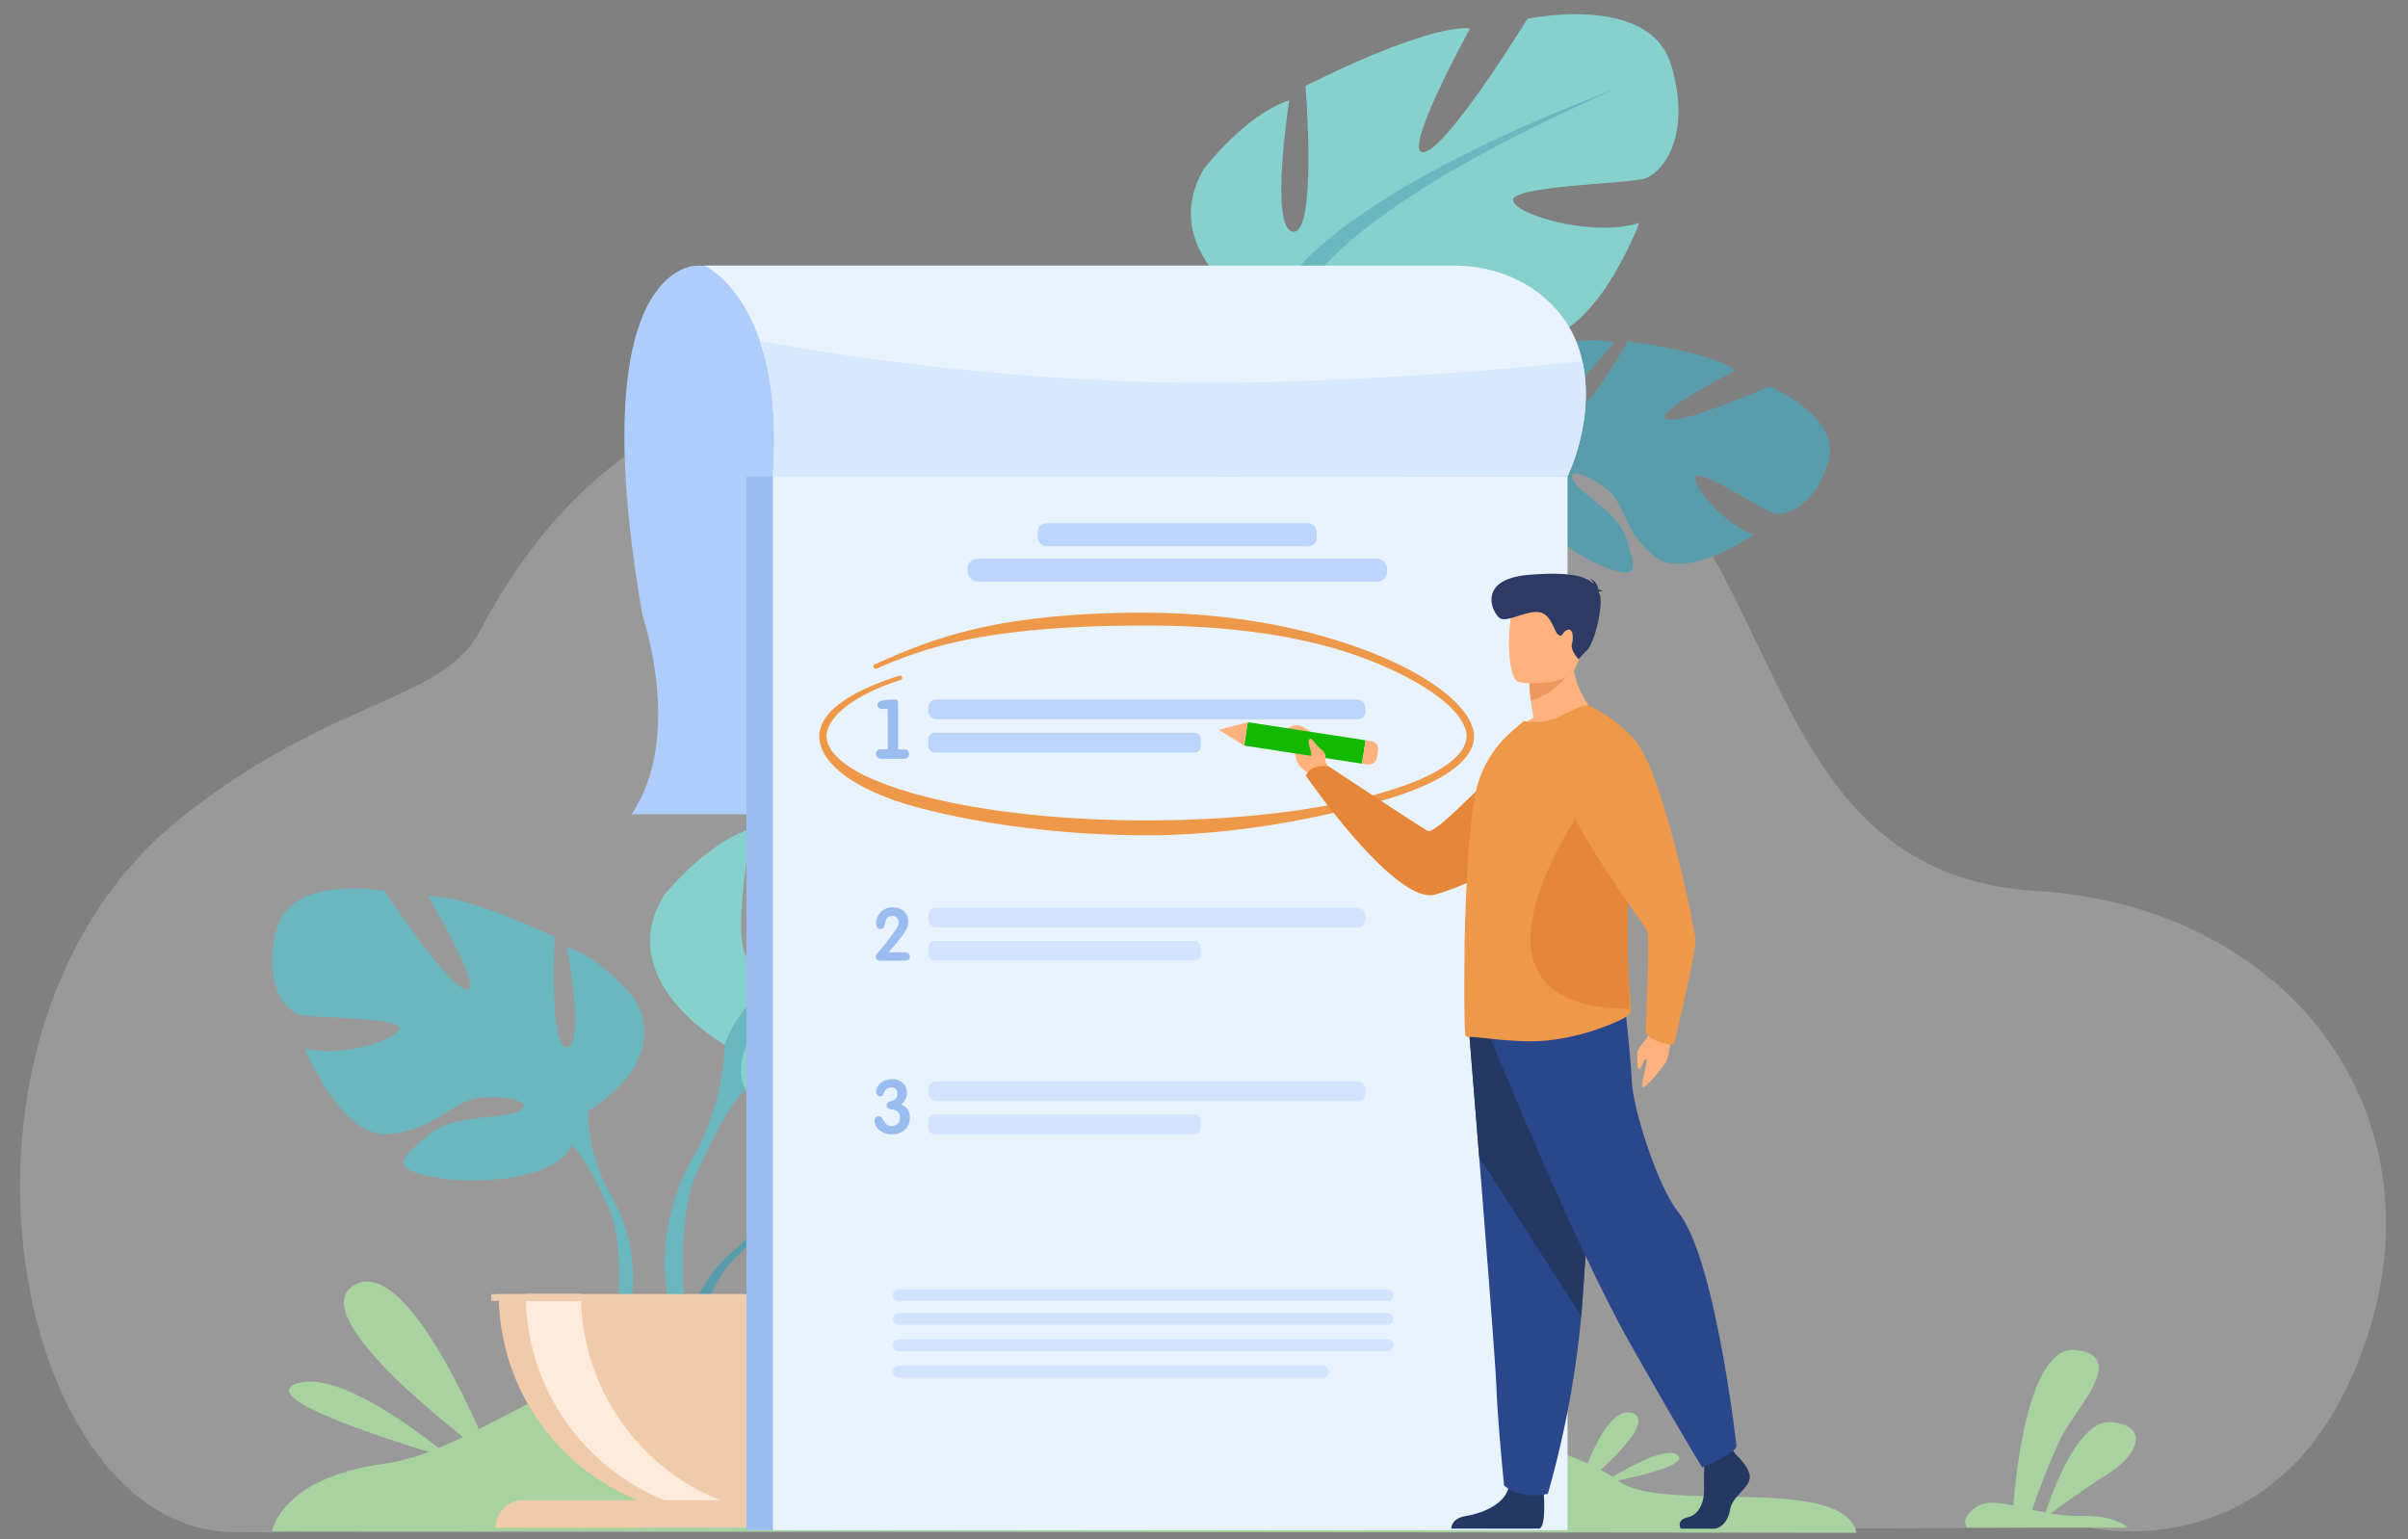 <svg id="_Layer_" data-name="&lt;Layer&gt;" xmlns="http://www.w3.org/2000/svg" width="560" height="358" viewBox="0 0 560 358"><rect x="0" y="0" width="560" height="358" fill="#808080" stroke="none"/><defs><style>.cls-1{fill:#fff;opacity:0.2;}.cls-2{fill:#a8d29f;}.cls-3{fill:#afcdfb;}.cls-4{fill:#599dad;}.cls-5{fill:#6bb7bf;}.cls-6{fill:#86d1cd;}.cls-7{fill:#efcbab;}.cls-8{fill:#ffebdc;}.cls-9{fill:#efcdaf;}.cls-10{fill:#9abcef;}.cls-11{fill:#e9f3fe;}.cls-12{fill:#d8e8fd;}.cls-13{fill:#bbd5fc;}.cls-14{fill:#d2e4fd;}.cls-15{fill:#ee9849;}.cls-16{fill:#ffb27d;}.cls-17{fill:#e58638;}.cls-18{fill:#12b900;}.cls-19{fill:#233862;}.cls-20{fill:#2b478b;}.cls-21{fill:#ed985f;}.cls-22{fill:#2c3a64;}</style></defs><path class="cls-1" d="M485.93,355.29s40.55,9.62,60.52-34c25.9-56.53-10.45-110.23-73.16-114.1-90.44-5.57-40.32-150-183-110.79-40.13,11-127.41-45.85-178.79,50.51-8.74,16.38-34.86,15.58-69.65,43.53C-19.56,239.8,2.53,355.82,54.25,356.34S485.93,355.29,485.93,355.29Z"/><path class="cls-2" d="M63.29,356.13s1.89-12.35,25.94-15.67,46.42-30,86.09-26.1,72.59,28.13,117.74,20.69,73.43,2.05,83.56,9.52,52.05-1.75,55.14,11.94Z"/><path class="cls-3" d="M162.17,61.79S135,60.46,149.43,143.21c0,0,9.68,28.08-2.55,46.19H326.93V61.79Z"/><path class="cls-4" d="M180.66,276.91s-12.57-14.67-.77-24c0,0,8.62-5.22,15.65-4.8,0,0-10,16.71-6.74,18.37s9.76-19.42,9.76-19.42,19.62-1.9,25.93,1.14c0,0-16.77,13.72-13.24,14.54s21.65-12.66,21.65-12.66,18.26,3.11,17.28,14.25-7.26,14.58-10,14.28-18.94-6.47-19.29-4.2,9.38,9.67,16.2,10c0,0-12.87,14.2-21.43,10.1s-9.28-10.59-14.62-13-9.88-2.43-7.68.05,11.85,4.9,14.9,10.29,5.79,9-3.06,7.71-23.24-7.81-23.87-15.23Z"/><path class="cls-4" d="M241.21,264.64s-49.59-1.91-60.55,12.27a35.81,35.81,0,0,1-9.87,13.86l-1.16,3.17s8.59-9.06,11.67-9.61C181.3,284.33,176.49,266.76,241.21,264.64Z"/><path class="cls-4" d="M170.79,290.77s-10.65,7.88-11.39,21.94l1.94.18s3.4-14.55,9.54-20.24S170.79,290.77,170.79,290.77Z"/><path class="cls-5" d="M136.69,258.46s20-11.21,10.67-26.41c0,0-7.47-9.34-15.48-11.74,0,0,4.27,22.68,0,23.21S129,217.91,129,217.91s-21.08-10.14-29.35-9.34c0,0,13.08,22.14,8.81,21.61s-19-22.94-19-22.94-21.61-4-25.07,8.8,2.13,19.21,5.33,20,23.75.53,23.21,3.2-14.4,6.94-22.14,4.54c0,0,8.54,21.07,19.74,20s14.67-8,21.61-8.53,12,1.33,8.54,3.2-15.21.61-20.81,5.37-10.14,7.7.27,9.84,29.08.8,32.81-7.21Z"/><path class="cls-5" d="M74.26,220s56,18.14,62.43,38.42A42.52,42.52,0,0,0,142,277.93v4s-5.87-13.61-9.07-15.48C133,266.46,145.49,248.85,74.26,220Z"/><path class="cls-5" d="M142,277.93s8.64,13.12,3.72,29.1l-2.23-.6s2.16-17.59-2.36-26.44S142,277.93,142,277.93Z"/><path class="cls-6" d="M168.52,243s-26.38-14.78-14.07-34.82c0,0,9.85-12.31,20.4-15.47,0,0-5.63,29.89,0,30.59s3.87-33.76,3.87-33.76,27.78-13.36,38.68-12.31c0,0-17.23,29.19-11.6,28.49s25-30.25,25-30.25,28.48-5.27,33,11.61-2.81,25.32-7,26.37-31.3.71-30.6,4.22,19,9.15,29.19,6c0,0-11.25,27.79-26,26.38S210,239.49,200.87,238.79s-15.82,1.75-11.25,4.22,20,.8,27.43,7.08,13.36,10.15-.35,13-38.33,1.06-43.26-9.49Z"/><path class="cls-5" d="M250.81,192.36S177,216.28,168.52,243c0,0,.35,12-7,25.67V274s7.73-17.93,11.95-20.39C173.44,253.56,156.91,230.35,250.81,192.36Z"/><path class="cls-5" d="M161.49,268.68S150.1,286,156.59,307l2.93-.79s-2.85-23.19,3.11-34.85S161.49,268.68,161.49,268.68Z"/><path class="cls-7" d="M167.63,352.68A51.67,51.67,0,0,0,219.3,301H116A51.67,51.67,0,0,0,167.63,352.68Z"/><path class="cls-8" d="M180.34,352.28a50.3,50.3,0,0,1-6.42.4A51.66,51.66,0,0,1,122.26,301H135.1A51.66,51.66,0,0,0,180.34,352.28Z"/><path class="cls-7" d="M220,355.31H115.25a6.38,6.38,0,0,1,6.38-6.38h92a6.38,6.38,0,0,1,6.37,6.38Z"/><rect class="cls-9" x="114.27" y="301.01" width="106.21" height="1.58"/><path class="cls-4" d="M354.59,104.57s-9-17.08,4.51-23.58c0,0,9.55-3.2,16.32-1.25,0,0-13.39,14.11-10.61,16.44s13.78-16.8,13.78-16.8,19.56,2.45,25.05,6.8c0,0-19.37,9.71-16.11,11.28s23.9-7.59,23.9-7.59,17.13,7,13.74,17.69-10.29,12.63-12.92,11.73-17.06-10.47-17.9-8.33,7,11.49,13.61,13.33c0,0-15.68,11-23.13,5.15s-6.73-12.38-11.4-15.92-9.11-4.54-7.51-1.64,10.49,7.38,12.28,13.32,3.67,10.08-4.68,6.84-21-12.72-19.95-20.1Z"/><path class="cls-4" d="M416.35,105.89s-48-12.76-61.76-1.32a35.94,35.94,0,0,1-12.68,11.35l-1.83,2.84s10.37-7,13.49-6.82C353.57,111.94,352.74,93.74,416.35,105.89Z"/><path class="cls-4" d="M341.91,115.92S329.8,121.27,326,134.83l1.84.59s6.51-13.44,13.76-17.64S341.91,115.92,341.91,115.92Z"/><path class="cls-6" d="M295,73.77s-26.8-14-15.09-34.39c0,0,9.47-12.59,19.92-16.07,0,0-4.73,30.05.91,30.58S303.6,20,303.6,20,331,5.85,341.9,6.58c0,0-16.36,29.69-10.76,28.81s24.06-31,24.06-31S383.52-1.7,388.59,15s-2.06,25.39-6.25,26.57-31.26,1.64-30.45,5.13,19.25,8.57,29.35,5.11c0,0-10.42,28.1-25.23,27.13s-19.64-10-28.8-10.4-15.77,2.23-11.13,4.56,20.06.21,27.63,6.26,13.66,9.75,0,13-38.29,2.19-43.52-8.21Z"/><path class="cls-5" d="M375.74,20.7S302.63,46.8,295,73.77c0,0,.71,11.94-6.26,25.87l.15,5.27s7.2-18.16,11.35-20.75C300.23,84.16,283,61.46,375.74,20.7Z"/><path class="cls-5" d="M288.73,99.64s-10.87,17.62-3.76,38.47l2.91-.87s-3.53-23.09,2.07-34.93S288.73,99.64,288.73,99.64Z"/><rect class="cls-10" x="173.59" y="110.77" width="187.97" height="245.14"/><rect class="cls-11" x="179.73" y="110.77" width="184.81" height="245.14"/><path class="cls-2" d="M494.87,355.31H457.62c-2-1.69,1.38-5.54,4.91-5.8a22,22,0,0,1,5.69.68c.51-6.81,3.44-37.41,14.47-36.18,12.4,1.38,0,13.48-3.51,20.64a168.67,168.67,0,0,0-6.59,16.5c1,.22,2.05.44,3.12.63,1.64-5,7.76-22,15.53-21,9.14,1.16,5.47,8-1,12-4.75,3-10.58,7.2-13.35,9.24a39.68,39.68,0,0,0,7.28.58C490.54,352.42,493.66,354.3,494.87,355.31Z"/><path class="cls-11" d="M364.55,110.76H179.73c1-14-.51-24.13-3-31.43-4.74-14-12.91-17.55-12.91-17.55h174.3c14.87,0,26.41,9,29.55,20.86.12.45.22.89.32,1.34C371,97.6,364.67,110.51,364.55,110.76Z"/><path class="cls-12" d="M364.55,110.76H179.73c1-14-.51-24.13-3-31.43,18.88,3.46,65.66,10.83,115.73,9.59,32.4-.8,58-3,75.53-4.94C371,97.6,364.67,110.51,364.55,110.76Z"/><rect class="cls-13" x="215.89" y="162.7" width="101.67" height="4.6" rx="1.83"/><rect class="cls-13" x="215.89" y="170.43" width="63.35" height="4.6" rx="1.44"/><path class="cls-10" d="M206.45,174.28v-9.39h-1.24c-.75,0-1.13-.31-1.13-.94,0-.45.3-.77.89-.95a6.48,6.48,0,0,1,1.43-.23c.66-.05,1.19-.07,1.59-.07s.63.07.73.23a2.83,2.83,0,0,1,.15,1.19v10.16h1.28c.83,0,1.24.36,1.24,1.07s-.41,1.13-1.24,1.13H205a1.46,1.46,0,0,1-.91-.29,1,1,0,0,1-.36-.82c0-.72.42-1.09,1.25-1.09Z"/><rect class="cls-14" x="215.89" y="211.11" width="101.67" height="4.6" rx="1.83"/><rect class="cls-14" x="215.89" y="218.85" width="63.35" height="4.6" rx="1.44"/><path class="cls-10" d="M211.58,222.51c0,.62-.43.93-1.31.93h-5.44c-.79,0-1.18-.31-1.18-.94a1.2,1.2,0,0,1,.31-.7c.31-.35.77-.88,1.37-1.59.9-1.14,1.66-2.13,2.27-3q.32-.41.9-1.26a3,3,0,0,0,.48-1.43,1.47,1.47,0,0,0-.42-1.07,1.42,1.42,0,0,0-1.06-.42,1.62,1.62,0,0,0-1.1.4,1.9,1.9,0,0,0-.49,1c-.16.64-.26,1-.3,1.1a.86.86,0,0,1-.82.53.94.94,0,0,1-.78-.36,1.29,1.29,0,0,1-.26-.83,4.08,4.08,0,0,1,.18-1.18,3.58,3.58,0,0,1,1.41-2,4.1,4.1,0,0,1,2.34-.65,3.65,3.65,0,0,1,2.53.92,3.21,3.21,0,0,1,1,2.46,4.28,4.28,0,0,1-.75,2.29c-.27.43-.84,1.2-1.71,2.3-.44.56-1.14,1.38-2.09,2.46h3.59C211.15,221.54,211.58,221.86,211.58,222.51Z"/><rect class="cls-14" x="215.89" y="251.5" width="101.67" height="4.6" rx="1.83"/><rect class="cls-14" x="215.89" y="259.23" width="63.35" height="4.6" rx="1.44"/><path class="cls-10" d="M211.58,260a3.53,3.53,0,0,1-1.24,2.83,4.35,4.35,0,0,1-3,1,4.18,4.18,0,0,1-2.38-.66,3,3,0,0,1-1.56-2.53,1.08,1.08,0,0,1,.27-.73.89.89,0,0,1,.7-.3,1.07,1.07,0,0,1,.83.59,13,13,0,0,0,.73,1.09,1.9,1.9,0,0,0,1.44.59,1.8,1.8,0,0,0,1.7-.88,2.48,2.48,0,0,0,.23-1.12c0-1.11-.65-1.73-2-1.85-.73-.07-1.1-.38-1.1-.93a.89.89,0,0,1,.64-.87c.8-.29,1.2-.45,1.21-.46a1.62,1.62,0,0,0,.64-1.47,1.34,1.34,0,0,0-.37-1,1.38,1.38,0,0,0-1-.36,1.8,1.8,0,0,0-1.21.37,2.49,2.49,0,0,0-.63,1.11.8.8,0,0,1-1.44.23,1.23,1.23,0,0,1-.27-.78,2.19,2.19,0,0,1,.29-1.05,3.24,3.24,0,0,1,1.46-1.37,4.23,4.23,0,0,1,2-.46,3.44,3.44,0,0,1,2.4.87,3,3,0,0,1,1,2.3,3.17,3.17,0,0,1-1.43,2.72A3.06,3.06,0,0,1,211.58,260Z"/><rect class="cls-13" x="241.36" y="121.71" width="64.86" height="5.34" rx="1.9"/><rect class="cls-13" x="225.01" y="129.94" width="97.56" height="5.34" rx="2.33"/><path class="cls-15" d="M266.62,194c-18.62,0-38.14-2.4-53.54-6.58-13.57-3.68-22.33-10-22.33-16.18,0-5.24,6.38-10,18.44-13.87l.15.47c-10.73,3.41-17.4,8.55-17.4,13.4,0,5.05,7.87,10.09,21.6,13.81,14.17,3.84,33,6,53.08,6s38.92-2.12,53.09-6c13.72-3.72,21.6-8.76,21.6-13.81,0-5.37-8.3-12.09-21.67-17.53-13.89-5.66-31.72-8.53-53-8.53-36.93,0-51.29,4.93-62.82,10l-.1,0a.25.25,0,0,1-.23-.15.24.24,0,0,1,.13-.33c12.78-5.6,27.27-11.95,63-11.95,19.06,0,38,3.46,53.44,9.73,13.84,5.64,22.44,12.82,22.44,18.75s-8,11.13-22.5,15.07C301.19,191.4,283.23,194,266.62,194Z"/><path class="cls-15" d="M266.62,143c19,0,38,3.45,53.35,9.71,13.74,5.6,22.28,12.7,22.28,18.52,0,5.66-7.93,10.93-22.32,14.83s-33.17,7.68-53.31,7.68-39.24-2.71-53.48-6.57S191,176.89,191,171.23c0-5.12,6.32-9.84,18.27-13.64-11.45,3.64-17.58,9-17.58,13.64,0,5.18,7.94,10.3,21.78,14.05,14.2,3.85,33.07,6,53.15,6s39-2.12,53.15-6c13.85-3.75,21.79-8.87,21.79-14.05,0-5.48-8.36-12.28-21.82-17.77-15.3-6.23-34.17-8.54-53.12-8.54-35.57,0-50.22,4.44-62.92,10,12.76-5.59,27.22-11.93,62.92-11.93m0-.5c-35.8,0-50.32,6.36-63.12,12a.5.5,0,0,0,.2,1,.79.79,0,0,0,.2,0c11.51-5,25.83-10,62.72-10,21.26,0,39.07,2.86,52.93,8.51,13.27,5.4,21.51,12,21.51,17.3,0,2.34-2.09,8.33-21.42,13.57-14.15,3.84-33,5.95-53,5.95s-38.86-2.11-53-5.95c-19.32-5.24-21.41-11.23-21.41-13.57,0-4.67,6.76-9.84,17.23-13.16a.51.51,0,0,0,.33-.63.51.51,0,0,0-.48-.35.4.4,0,0,0-.15,0c-12.18,3.86-18.62,8.75-18.62,14.11,0,6.37,8.63,12.66,22.51,16.42,15.43,4.19,35,6.59,53.61,6.59,16.63,0,34.61-2.59,53.44-7.7,14.63-4,22.69-9.4,22.69-15.31s-8.66-13.31-22.59-19c-15.44-6.29-34.45-9.75-53.54-9.75Z"/><path class="cls-16" d="M388.88,239.28s-.66,6.45-1.39,7.67-3.82,5.11-5.14,5.87.81-5.13.54-6.28-1.09,2.1-1.67,2.17-.43-2.84-.45-3.9,2.83-3.68,3.83-5.94S388.88,239.28,388.88,239.28Z"/><path class="cls-16" d="M309.7,179.84l-1.48-2.8s.73-5-5.51-8.13a3,3,0,0,0-3.57.93c-1.18,1.71,2.26,1.41,2.08,4.34a5.37,5.37,0,0,0,3.14,5.6l1.6,1.86Z"/><path class="cls-17" d="M368.67,173.15s-5.36,26.31-34.85,34.9c-9.2,2.68-30.12-27.62-30.12-27.62s.74-2.8,5.34-2.16c0,0,20.37,13.48,22.93,14.95,2.28,1.3,17.24-16.71,24.06-19.61A17.43,17.43,0,0,1,368.67,173.15Z"/><rect class="cls-18" x="300.72" y="158.95" width="5.51" height="27.71" transform="translate(86.6 446.53) rotate(-81.27)"/><polygon class="cls-16" points="283.41 169.73 289.36 173.43 290.2 167.98 283.41 169.73"/><path class="cls-16" d="M320.49,174.48l-.26,1.72a2,2,0,0,1-2.21,1.63l-1.27-.2.83-5.44,1.38.21A1.83,1.83,0,0,1,320.49,174.48Z"/><path class="cls-19" d="M403.88,338.5s3.66,3.34,2.95,5.71-4,4-4.47,6.86-2.23,4.48-3.83,4.48h-7.66s-1.18-2,1.67-2.66,3.93-4,3.76-7.18a56.1,56.1,0,0,1,.26-7.38l6.07-1.41Z"/><path class="cls-19" d="M359,347.14s.65,7.6-.95,8.39l-20.56,0s0-2.38,3.3-2.9,9.11-2.46,10.09-6.77S359,347.14,359,347.14Z"/><path class="cls-20" d="M341.64,239.8s1.09,13.32,2.36,29.33c1.73,21.75,3.82,48.47,4,53.53.36,8.79,1.79,22.84,1.79,22.84s3.39,3.34,10.17,1.94a227.31,227.31,0,0,0,7.77-41.3c0-.35.05-.7.08-1.05,1.61-21.62,4.11-67.13,4.11-67.13Z"/><path class="cls-19" d="M341.64,239.8s1.09,13.32,2.36,29.33l23.75,37c0-.35.05-.7.08-1.05,1.61-21.62,4.11-67.13,4.11-67.13Z"/><path class="cls-20" d="M346.59,241.39s19.55,48.23,32.4,70.9,16.86,29,16.86,29,7.36-2.9,8-4.88c0,0-4.91-43.76-13.52-54.43-4.86-6-10.57-24.12-10.84-30.45s-1.74-18.84-1.74-18.84Z"/><path class="cls-16" d="M372.31,167.05s-13.23,6.38-20.85,4a18.21,18.21,0,0,1,5.16-4.13c-.26-1.53-.47-2.85-.59-4a37.11,37.11,0,0,1-.32-4.07l5.1-4,4.84-3.84C365.27,161.82,372.31,167.05,372.31,167.05Z"/><path class="cls-15" d="M379.27,235.16c0,.81-1.7,1.73-2.46,2.08A54.1,54.1,0,0,1,359.89,242c-7.06.72-15.42-.87-18.29-.81a1.16,1.16,0,0,1-.79-.32c-.21-.14-.35-8.66-.21-19.37,0-.43,0-.86,0-1.3v-.14c.06-4.19.21-8.57.41-13,.41-9.64,1.18-18.94,2.47-24.08a26.13,26.13,0,0,1,8.26-13l2.64-2.31a12.65,12.65,0,0,0,8.21-1c3.05-1.47,6.33-3.06,6.86-2.66,4,2.92,6.69,9.47,8.12,17.84a92.94,92.94,0,0,1,1.2,15.88c0,2.08-.05,4.22-.17,6.32a198.39,198.39,0,0,0,.41,27.11C379.16,232.94,379.24,234.23,379.27,235.16Z"/><path class="cls-17" d="M379,234.63c-46.3-.09-8.54-50.24-8.54-50.24L378,182a146.91,146.91,0,0,1,.87,17c0,2.22,0,4.5-.13,6.75C378.23,217.89,378.74,228.5,379,234.63Z"/><path class="cls-21" d="M365.74,155.16S362.4,161.25,356,163a37.11,37.11,0,0,1-.32-4.07l5.1-4Z"/><path class="cls-16" d="M353.39,158.7S366,160.77,367.18,153s3.61-12.71-4.39-14.35-10,1.08-11.06,3.57S350.14,158,353.39,158.7Z"/><path class="cls-22" d="M371.77,137.73c.11-.13.38-.24,1-.27a2.43,2.43,0,0,0-1.09-.31,3,3,0,0,0-2-2.62,1.79,1.79,0,0,1,.86,1.28c-1.63-1.68-5.12-2.89-14.79-2.13-12.74,1-8.54,9.16-6.89,10.13s5.8-1.69,8.87-1.45,3.66,4.69,4.7,5.3.63-.47,2-1.11,1.55,1.7,1.14,3.22,1.53,3.53,1.53,3.53l2-2.11c2-2.11,3.8-11.05,2.91-12.95C371.93,138.07,371.85,137.9,371.77,137.73Z"/><path class="cls-15" d="M369.48,164.05s8,3.78,11.8,9.59c5.94,9,12.82,41.86,13,44.9s-5,24.51-5,24.51-5.22-.34-6.56-3c0,0,1-22.06.38-23.48S361.25,187,363.62,181,369.48,164.05,369.48,164.05Z"/><path class="cls-16" d="M308.19,176.91s.43-1.72-.76-2.49-2.28-2.86-2.78-2.58c-1,.59.57,2.42.27,4.7C304.82,177.34,306.68,179.43,308.19,176.91Z"/><path class="cls-2" d="M114.27,339.26s-18.75-48-31.9-40.36S114.27,339.26,114.27,339.26Z"/><path class="cls-2" d="M105,339.26s-24.77-21.41-36.08-17.43S105,339.26,105,339.26Z"/><path class="cls-2" d="M367.23,346.17s5.7-19.84,12.4-17.5S367.23,346.17,367.23,346.17Z"/><path class="cls-2" d="M372.43,345.09s14.57-9.57,17.77-6.61S372.43,345.09,372.43,345.09Z"/><path class="cls-14" d="M322.64,302.6H209a1.38,1.38,0,0,1-1.38-1.38h0a1.38,1.38,0,0,1,1.38-1.39H322.64a1.39,1.39,0,0,1,1.39,1.39h0A1.38,1.38,0,0,1,322.64,302.6Z"/><path class="cls-14" d="M322.64,308.13H209a1.38,1.38,0,0,1-1.38-1.38h0a1.38,1.38,0,0,1,1.38-1.38H322.64a1.38,1.38,0,0,1,1.39,1.38h0A1.38,1.38,0,0,1,322.64,308.13Z"/><path class="cls-14" d="M322.64,314.27H209a1.38,1.38,0,0,1-1.38-1.38h0A1.39,1.39,0,0,1,209,311.5H322.64a1.39,1.39,0,0,1,1.39,1.39h0A1.38,1.38,0,0,1,322.64,314.27Z"/><rect class="cls-14" x="207.62" y="317.64" width="101.4" height="2.77" rx="1.29"/></svg>